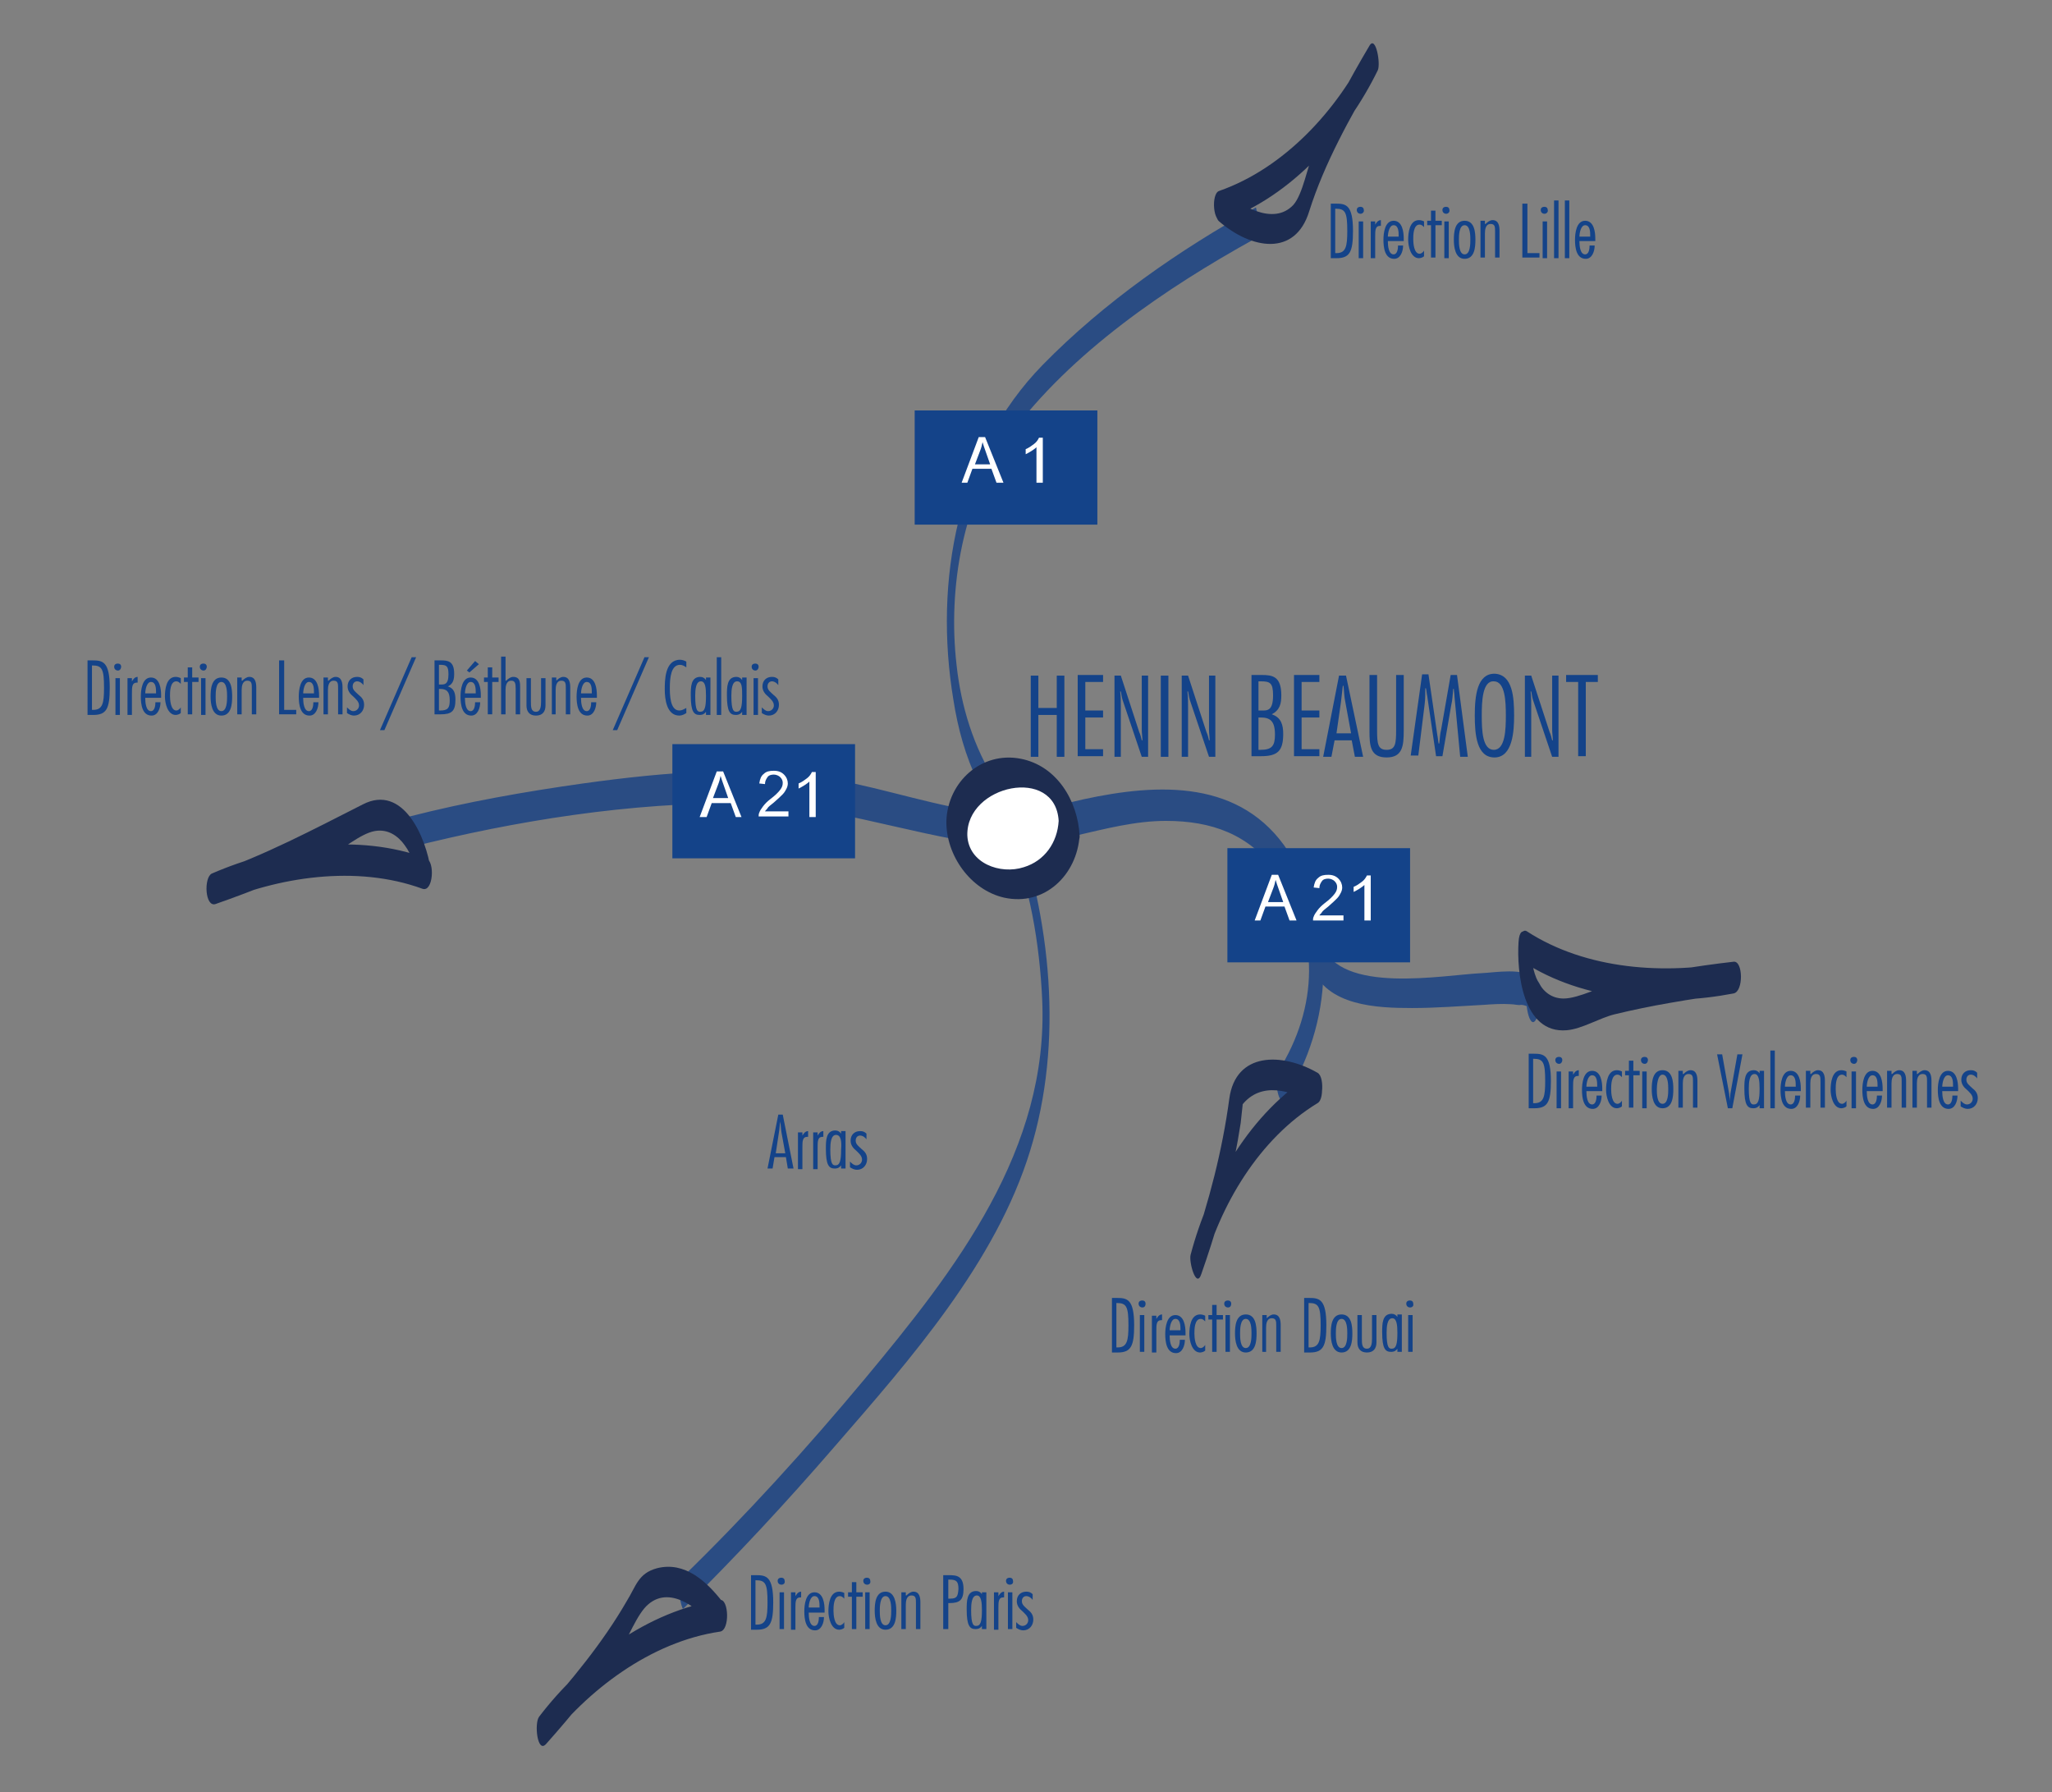 <?xml version="1.0" encoding="utf-8"?>
<!-- Generator: Adobe Illustrator 19.2.0, SVG Export Plug-In . SVG Version: 6.00 Build 0)  -->
<svg version="1.1" id="Calque_1" xmlns="http://www.w3.org/2000/svg" xmlns:xlink="http://www.w3.org/1999/xlink" x="0px" y="0px"
	 viewBox="0 0 323.5 282.5" style="enable-background:new 0 0 323.5 282.5;" xml:space="preserve">
<rect x="0" y="0" width="323.5" height="282.5" fill="#808080" stroke="none"/>
<style type="text/css">
	.st0{fill:#2A4C83;}
	.st1{fill:#1D2C50;}
	.st2{fill:#FFFFFF;}
	.st3{fill:#144389;}
	.st4{enable-background:new    ;}
</style>
<g>
	<g>
		<path class="st0" d="M198,32.7c-12.1,6.7-23.9,14.9-33.6,24.8c-13.5,13.8-17.2,34.1-14.1,52.8c0.7,4.5,1.9,8.9,3.9,13
			c1.3,2.9,3.3,5.3,4.6,8.1c3.6,7.9,5.1,17.6,5.5,26.1c1.1,23.7-13.6,42.6-28,59.9c-9.1,10.9-18.7,21.5-28.9,31.4
			c-0.9,0.9,0.1,5,0.3,4.8c8.3-8.2,16.3-16.8,23.9-25.6c11.9-13.7,25.4-29,30.8-46.6c5.3-17.1,3.3-36.7-2.8-53.4
			c-0.7-1.9-1.4-2.9-2.5-4.6c-3.6-5.5-5.6-12.1-6.3-18.6c-1.4-12.2,1-26.2,8.4-36.2c9.7-13.1,24.6-23.2,38.7-31
			C199.2,37,198,32.7,198,32.7L198,32.7z"/>
	</g>
</g>
<g>
	<g>
		<path class="st0" d="M64.5,133.6c17-4.3,34.9-7.1,52.5-7c13.3,0.1,25.4,4.7,38.4,6.5c9.4,1.3,18.8-3.7,28.4-3.7
			c7.2,0,13.1,2.1,17.4,8c7.1,9.8,6.6,21.5,0.3,31.5c-0.7,1.2,0.1,5.9,1.1,4.3c7.5-12,8.4-26.9,0.5-39c-7.4-11.3-20.3-10.8-32.3-8.2
			c-5,1.1-9.5,2.8-14.7,2.2c-8.3-1-16.3-3.8-24.5-5.3c-13-2.4-26.7-1.2-39.7,0.6c-9.2,1.3-18.3,2.9-27.3,5.2
			C62.8,129,63.2,133.9,64.5,133.6L64.5,133.6z"/>
	</g>
</g>
<g>
	<g>
		<path class="st0" d="M242.1,160.8c1.1-1.9,1.8-5-0.1-6.6c-1.9-1.7-6.2-0.9-8.4-0.8c-6.2,0.3-22.3,3.4-25.2-4.5
			c-0.9-2.5-2,2.2-1.6,3.5c2.3,6.2,10.3,6.5,15.8,6.5c3.8,0,7.5-0.3,11.3-0.5c1.4-0.1,2.9-0.2,4.3-0.1c0.5,0,1.2,0.2,1.6,0.1
			c0.3,0,0.6,0.1,0.9,0.2c0.9,0.6,1-0.2,0.2-2.2C240.2,157.6,241.1,162.4,242.1,160.8L242.1,160.8z"/>
	</g>
</g>
<g>
	<g>
		<path class="st1" d="M67.2,135.3c-10.8-4-23.4-2.1-33.8,2.4c-1.3,0.6-1.1,5.4,0.6,4.8c6-2.1,12-4.5,17.7-7.4
			c2.2-1.1,5.1-3.7,7.4-4.1c4.1-0.7,6.3,4.3,6.7,7.4c0.5,3.3,2.5,0.9,2.1-1.3c-0.7-5-4.3-13.6-10.7-10.3c-7.9,4-15.4,8-23.8,10.9
			c0.2,1.6,0.4,3.2,0.6,4.8c9.8-4.3,22.2-6.2,32.6-2.4C68.3,140.7,68.6,135.8,67.2,135.3z"/>
	</g>
</g>
<g>
	<g>
		<path class="st1" d="M113.5,252.2c-11.4,1.7-21.7,9.5-28.5,18.4c-0.8,1-0.3,5.9,1.1,4.3c4.1-4.6,8-9.4,11.5-14.5
			c1.4-2,2.8-6,4.6-7.5c3.7-3.2,8.6,1.2,10.6,3.9c1.2,1.6,2-3.2,1.1-4.3c-2.5-3.2-5.9-6.4-10.3-5.3c-3,0.8-3.3,2.8-4.8,5.2
			C95,259,90,265,85,270.6c0.4,1.4,0.7,2.9,1.1,4.3c6.5-8.5,16.5-16.1,27.4-17.7C115.1,257,114.9,252,113.5,252.2z"/>
	</g>
</g>
<g>
	<g>
		<path class="st1" d="M207.1,169.2c-10,6.1-16.5,17.6-19.4,28.6c-0.3,1.1,0.9,5.5,1.7,3c2.1-6,3.9-12.1,5.2-18.3
			c0.4-1.8,0.7-3.6,1-5.5c0.1-0.9,0.2-1.8,0.3-2.8c0.2-1.8-0.7,0.7-0.1,0c3-3.8,7.7-2.3,11.3-0.3c1.4,0.8,1.9-4.1,0.6-4.8
			c-5.6-3.2-12.9-3.3-13.9,4.1c-1.1,8.2-3.2,16.2-5.9,24c0.6,1,1.2,2,1.7,3c2.7-10.2,8.9-20.7,18.1-26.3
			C209,173.2,208.4,168.4,207.1,169.2z"/>
	</g>
</g>
<g>
	<g>
		<path class="st1" d="M240.1,151.6c9.5,6.2,22.3,7.1,33.2,5c1.6-0.3,1.5-5.2,0-5c-6.1,0.7-12.2,1.7-18.2,3.2
			c-2.5,0.6-6.2,2.6-8.6,2.6c-3.9,0-5.2-4.6-5-7.6c0.2-2.2-1.9-4.7-2.1-1.3c-0.3,4.6,0.6,14.5,7.6,13.9c2.4-0.2,5.1-1.9,7.5-2.5
			c2.9-0.7,5.8-1.3,8.7-1.8c3.4-0.6,6.7-1.1,10.1-1.5c0-1.7,0-3.3,0-5c-10.7,2.1-23.2,1.3-32.6-4.8
			C239.4,146,238.8,150.8,240.1,151.6z"/>
	</g>
</g>
<g>
	<g>
		<path class="st1" d="M192.8,34.8c10.9-3.9,19.5-13.7,24.4-23.7c0.5-1-0.3-5.6-1.3-3.9c-3.2,5.4-6.2,11-8.8,16.8
			c-1,2.3-1.7,6.6-3.2,8.3c-3.2,3.4-8.5,0-11.1-2.2c-1-0.9-1.8,3.8-0.6,4.8c5.1,4.4,12,5.6,14.2-1.6c2.4-7.6,6.5-14.9,10.5-21.7
			c-0.4-1.3-0.9-2.6-1.3-3.9c-4.7,9.6-13.1,18.8-23.4,22.4C190.9,30.5,191.2,35.4,192.8,34.8z"/>
	</g>
</g>
<g>
	<circle class="st2" cx="159.7" cy="130.6" r="8.8"/>
	<g>
		<path class="st1" d="M166.9,129.4c-0.2,3.4-2.2,6.3-5.5,7.3c-3.7,1.2-8.7-0.6-8.9-5C152.3,123.7,166.4,120.7,166.9,129.4
			c0.1,1.1,0.5,2.7,1.6,3.2c0.8,0.4,1.8,0.3,1.7-0.9c-0.3-5.5-3.6-11-9.3-12.1c-6.2-1.2-11.5,3.7-11.7,9.8
			c-0.1,5.4,3.8,10.9,9.1,12.1c6.4,1.4,11.5-3.6,11.9-9.8C170.3,130,167,126.6,166.9,129.4z"/>
	</g>
</g>
<g>
	<path class="st3" d="M13.7,104.1h0.9c1.6,0,2.7,0.2,2.7,4.3c0,3.3-0.5,4.3-2.6,4.3h-0.9V104.1z M14.5,111.9h0.2
		c1.5,0,1.7-1.1,1.7-3.5c0-2.9-0.3-3.5-1.8-3.5h-0.1V111.9z"/>
	<path class="st3" d="M18.6,105.7c-0.3,0-0.6-0.2-0.6-0.6c0-0.3,0.2-0.5,0.6-0.5c0.3,0,0.5,0.2,0.5,0.5
		C19.1,105.4,18.9,105.7,18.6,105.7z M18.9,112.7h-0.7v-5.8h0.7V112.7z"/>
	<path class="st3" d="M20.7,107.6L20.7,107.6c0.2-0.4,0.5-0.9,1-0.9v0.9l-0.1,0c-0.8,0-0.8,0.7-0.8,1.7v3.4h-0.7v-5.8h0.7V107.6z"/>
	<path class="st3" d="M22.9,109.9v0.2c0,0.6,0.1,2,0.9,2c0.6,0,0.7-0.9,0.7-1.4h0.8c0,0.9-0.4,2.1-1.4,2.1c-1.5,0-1.7-1.8-1.7-3
		c0-1,0.2-3,1.6-3c1.4,0,1.6,1.8,1.6,2.8v0.4H22.9z M24.6,109.3l0-0.1c0-0.6,0-1.7-0.8-1.7c-0.7,0-0.9,1.3-0.9,1.8H24.6z"/>
	<path class="st3" d="M28.5,107.8c-0.2-0.2-0.4-0.4-0.7-0.4c-1,0-1,1.7-1,2.3c0,0.6,0.1,2.3,1,2.3c0.3,0,0.6-0.3,0.7-0.5h0v0.9
		c-0.2,0.2-0.6,0.3-0.8,0.3c-1.3,0-1.7-1.9-1.7-2.9c0-1.1,0.2-3.1,1.7-3.1c0.3,0,0.6,0.1,0.8,0.2V107.8z"/>
	<path class="st3" d="M31.3,107.5h-1v5.1h-0.7v-5.1H29v-0.7h0.6v-1.6h0.7v1.6h1V107.5z"/>
	<path class="st3" d="M32.1,105.7c-0.3,0-0.6-0.2-0.6-0.6c0-0.3,0.2-0.5,0.6-0.5c0.3,0,0.5,0.2,0.5,0.5
		C32.6,105.4,32.4,105.7,32.1,105.7z M32.4,112.7h-0.7v-5.8h0.7V112.7z"/>
	<path class="st3" d="M36.6,109.8c0,1.1-0.1,3-1.7,3c-1.5,0-1.7-1.9-1.7-3c0-1.1,0.1-3,1.7-3C36.5,106.8,36.6,108.7,36.6,109.8z
		 M34,109.8c0,0.6,0,2.3,0.9,2.3s0.9-1.7,0.9-2.3c0-0.6,0-2.3-0.9-2.3S34,109.2,34,109.8z"/>
	<path class="st3" d="M38.2,107.3c0.3-0.3,0.7-0.6,1.1-0.6c1,0,1.1,1,1.1,1.7v4.2h-0.7v-4.1c0-0.7,0-1.2-0.7-1.2
		c-0.8,0-0.9,0.9-0.9,1.5v3.8h-0.7v-5.8h0.7V107.3z"/>
	<path class="st3" d="M44.8,111.9h1.9v0.7H44v-8.5h0.8V111.9z"/>
	<path class="st3" d="M47.8,109.9v0.2c0,0.6,0.1,2,0.9,2c0.6,0,0.7-0.9,0.7-1.4h0.8c0,0.9-0.4,2.1-1.4,2.1c-1.5,0-1.7-1.8-1.7-3
		c0-1,0.2-3,1.6-3c1.4,0,1.6,1.8,1.6,2.8v0.4H47.8z M49.5,109.3l0-0.1c0-0.6,0-1.7-0.8-1.7c-0.7,0-0.9,1.3-0.9,1.8H49.5z"/>
	<path class="st3" d="M51.8,107.3c0.3-0.3,0.7-0.6,1.1-0.6c1,0,1.1,1,1.1,1.7v4.2h-0.7v-4.1c0-0.7,0-1.2-0.7-1.2
		c-0.8,0-0.9,0.9-0.9,1.5v3.8h-0.7v-5.8h0.7V107.3z"/>
	<path class="st3" d="M57.3,108L57.3,108c-0.2-0.3-0.6-0.6-1-0.6c-0.4,0-0.7,0.3-0.7,0.8c0,0.6,0.5,0.9,0.9,1.3
		c0.5,0.4,0.9,0.8,0.9,1.6c0,0.9-0.6,1.7-1.6,1.7c-0.4,0-0.8-0.2-1.1-0.4v-0.9c0.3,0.3,0.6,0.6,1,0.6c0.5,0,0.9-0.4,0.9-0.9
		c0-0.6-0.5-1-0.9-1.4c-0.5-0.4-0.9-0.9-0.9-1.6c0-0.9,0.6-1.5,1.5-1.5c0.4,0,0.7,0.1,1,0.4V108z"/>
	<path class="st3" d="M60.6,115.1h-0.7l5-11.5h0.7L60.6,115.1z"/>
	<path class="st3" d="M69.5,104.1c1.1,0,2.1,0.1,2.1,2.1c0,0.8-0.1,1.6-1,2c1,0.3,1.2,1.1,1.2,2.1c0,1.8-0.6,2.3-2.3,2.3h-1v-8.5
		H69.5z M69.2,104.8v3.1h0.2c0.6,0,1.3,0.1,1.3-1.6c0-1.3-0.3-1.5-1.3-1.5H69.2z M69.2,108.6v3.4h0.2c1.2,0,1.5-0.4,1.5-1.6
		c0-1.4-0.5-1.8-1.5-1.8H69.2z"/>
	<path class="st3" d="M73.3,109.9v0.2c0,0.6,0.1,2,0.9,2c0.6,0,0.7-0.9,0.7-1.4h0.8c0,0.9-0.4,2.1-1.4,2.1c-1.5,0-1.7-1.8-1.7-3
		c0-1,0.2-3,1.6-3c1.4,0,1.6,1.8,1.6,2.8v0.4H73.3z M75,109.3l0-0.1c0-0.6,0-1.7-0.8-1.7c-0.7,0-0.9,1.3-0.9,1.8H75z M74.9,104.2
		l0.6,0.5L74,106l-0.4-0.3L74.9,104.2z"/>
	<path class="st3" d="M78.6,107.5h-1v5.1h-0.7v-5.1h-0.6v-0.7h0.6v-1.6h0.7v1.6h1V107.5z"/>
	<path class="st3" d="M79.8,107.3c0.3-0.3,0.7-0.6,1.1-0.6c1.1,0,1.1,0.9,1.1,1.7v4.2h-0.7v-4c0-0.9-0.1-1.3-0.7-1.3
		c-0.8,0-0.9,0.9-0.9,1.5v3.8H79v-9.1h0.7V107.3z"/>
	<path class="st3" d="M83.7,106.9v3.7c0,0.8,0,1.6,0.8,1.6c0.7,0,0.8-0.8,0.8-1.6v-3.7H86v4.3c0,1-0.5,1.6-1.5,1.6
		c-1,0-1.5-0.6-1.5-1.6v-4.3H83.7z"/>
	<path class="st3" d="M87.7,107.3c0.3-0.3,0.7-0.6,1.1-0.6c1,0,1.1,1,1.1,1.7v4.2h-0.7v-4.1c0-0.7,0-1.2-0.7-1.2
		c-0.8,0-0.9,0.9-0.9,1.5v3.8H87v-5.8h0.7V107.3z"/>
	<path class="st3" d="M91.6,109.9v0.2c0,0.6,0.1,2,0.9,2c0.6,0,0.7-0.9,0.7-1.4H94c0,0.9-0.4,2.1-1.4,2.1c-1.5,0-1.7-1.8-1.7-3
		c0-1,0.2-3,1.6-3c1.4,0,1.6,1.8,1.6,2.8v0.4H91.6z M93.3,109.3l0-0.1c0-0.6,0-1.7-0.8-1.7c-0.7,0-0.9,1.3-0.9,1.8H93.3z"/>
	<path class="st3" d="M97.3,115.1h-0.7l5-11.5h0.7L97.3,115.1z"/>
	<path class="st3" d="M108.2,112.4c-0.3,0.2-0.7,0.4-1.1,0.4c-2,0-2.3-2.6-2.3-4.1c0-1.4,0-4.7,2.4-4.7c0.3,0,0.7,0.1,1,0.3v0.9
		c-0.3-0.2-0.6-0.4-1-0.4c-1.4,0-1.6,2-1.6,3.6c0,1,0,3.6,1.5,3.6c0.4,0,0.7-0.2,1.1-0.4V112.4z"/>
	<path class="st3" d="M112,112.7h-0.7v-0.5h0c-0.2,0.3-0.5,0.5-1,0.5c-0.9,0-1.4-0.5-1.4-3.1c0-1.3,0-2.9,1.5-2.9
		c0.4,0,0.7,0.2,0.9,0.5h0v-0.4h0.7V112.7z M110.5,107.4c-0.8,0-0.9,1.3-0.9,2.3c0,2.4,0.4,2.5,0.8,2.5c0.7,0,0.9-0.7,0.9-2.5
		C111.3,108.4,111.2,107.4,110.5,107.4z"/>
	<path class="st3" d="M113.8,112.7H113v-9.1h0.7V112.7z"/>
	<path class="st3" d="M117.7,112.7H117v-0.5h0c-0.2,0.3-0.5,0.5-1,0.5c-0.9,0-1.4-0.5-1.4-3.1c0-1.3,0-2.9,1.5-2.9
		c0.4,0,0.7,0.2,0.9,0.5h0v-0.4h0.7V112.7z M116.2,107.4c-0.8,0-0.9,1.3-0.9,2.3c0,2.4,0.4,2.5,0.8,2.5c0.7,0,0.9-0.7,0.9-2.5
		C117,108.4,117,107.4,116.2,107.4z"/>
	<path class="st3" d="M119.1,105.7c-0.3,0-0.6-0.2-0.6-0.6c0-0.3,0.2-0.5,0.6-0.5c0.3,0,0.5,0.2,0.5,0.5
		C119.6,105.4,119.4,105.7,119.1,105.7z M119.5,112.7h-0.7v-5.8h0.7V112.7z"/>
	<path class="st3" d="M122.7,108L122.7,108c-0.2-0.3-0.6-0.6-1-0.6c-0.4,0-0.7,0.3-0.7,0.8c0,0.6,0.5,0.9,0.9,1.3
		c0.5,0.4,0.9,0.8,0.9,1.6c0,0.9-0.6,1.7-1.6,1.7c-0.4,0-0.8-0.2-1.1-0.4v-0.9c0.3,0.3,0.6,0.6,1,0.6c0.5,0,0.9-0.4,0.9-0.9
		c0-0.6-0.5-1-0.9-1.4c-0.5-0.4-0.9-0.9-0.9-1.6c0-0.9,0.6-1.5,1.5-1.5c0.4,0,0.7,0.1,1,0.4V108z"/>
</g>
<g>
	<path class="st3" d="M209.7,32.1h0.9c1.6,0,2.7,0.2,2.7,4.3c0,3.3-0.5,4.3-2.6,4.3h-0.9V32.1z M210.5,39.9h0.2
		c1.5,0,1.7-1.1,1.7-3.5c0-2.9-0.3-3.5-1.8-3.5h-0.1V39.9z"/>
	<path class="st3" d="M214.5,33.7c-0.3,0-0.6-0.2-0.6-0.6c0-0.3,0.2-0.5,0.6-0.5c0.3,0,0.5,0.2,0.5,0.5
		C215.1,33.4,214.8,33.7,214.5,33.7z M214.9,40.7h-0.7v-5.8h0.7V40.7z"/>
	<path class="st3" d="M216.7,35.6L216.7,35.6c0.2-0.4,0.5-0.9,1-0.9v0.9l-0.1,0c-0.8,0-0.8,0.7-0.8,1.7v3.4h-0.7v-5.8h0.7V35.6z"/>
	<path class="st3" d="M218.8,37.9v0.2c0,0.6,0.1,2,0.9,2c0.6,0,0.7-0.9,0.7-1.4h0.8c0,0.9-0.4,2.1-1.4,2.1c-1.5,0-1.7-1.8-1.7-3
		c0-1,0.2-3,1.6-3c1.4,0,1.6,1.8,1.6,2.8v0.4H218.8z M220.5,37.3l0-0.1c0-0.6,0-1.7-0.8-1.7c-0.7,0-0.9,1.3-0.9,1.8H220.5z"/>
	<path class="st3" d="M224.5,35.8c-0.2-0.2-0.4-0.4-0.7-0.4c-1,0-1,1.7-1,2.3c0,0.6,0.1,2.3,1,2.3c0.3,0,0.6-0.3,0.7-0.5h0v0.9
		c-0.2,0.2-0.6,0.3-0.8,0.3c-1.3,0-1.7-1.9-1.7-2.9c0-1.1,0.2-3.1,1.7-3.1c0.3,0,0.6,0.1,0.8,0.2V35.8z"/>
	<path class="st3" d="M227.3,35.5h-1v5.1h-0.7v-5.1H225v-0.7h0.6v-1.6h0.7v1.6h1V35.5z"/>
	<path class="st3" d="M228,33.7c-0.3,0-0.6-0.2-0.6-0.6c0-0.3,0.2-0.5,0.6-0.5c0.3,0,0.5,0.2,0.5,0.5
		C228.6,33.4,228.3,33.7,228,33.7z M228.4,40.7h-0.7v-5.8h0.7V40.7z"/>
	<path class="st3" d="M232.6,37.8c0,1.1-0.1,3-1.7,3c-1.5,0-1.7-1.9-1.7-3c0-1.1,0.1-3,1.7-3C232.5,34.8,232.6,36.7,232.6,37.8z
		 M230,37.8c0,0.6,0,2.3,0.9,2.3c0.9,0,0.9-1.7,0.9-2.3c0-0.6,0-2.3-0.9-2.3C230,35.5,230,37.2,230,37.8z"/>
	<path class="st3" d="M234.2,35.3c0.3-0.3,0.7-0.6,1.1-0.6c1,0,1.1,1,1.1,1.7v4.2h-0.7v-4.1c0-0.7,0-1.2-0.7-1.2
		c-0.8,0-0.9,0.9-0.9,1.5v3.8h-0.7v-5.8h0.7V35.3z"/>
	<path class="st3" d="M240.8,39.9h1.9v0.7H240v-8.5h0.8V39.9z"/>
	<path class="st3" d="M243.5,33.7c-0.3,0-0.6-0.2-0.6-0.6c0-0.3,0.2-0.5,0.6-0.5c0.3,0,0.5,0.2,0.5,0.5
		C244.1,33.4,243.8,33.7,243.5,33.7z M243.9,40.7h-0.7v-5.8h0.7V40.7z"/>
	<path class="st3" d="M245.7,40.7h-0.7v-9.1h0.7V40.7z"/>
	<path class="st3" d="M247.4,40.7h-0.7v-9.1h0.7V40.7z"/>
	<path class="st3" d="M249,37.9v0.2c0,0.6,0.1,2,0.9,2c0.6,0,0.7-0.9,0.7-1.4h0.8c0,0.9-0.4,2.1-1.4,2.1c-1.5,0-1.7-1.8-1.7-3
		c0-1,0.2-3,1.6-3c1.4,0,1.6,1.8,1.6,2.8v0.4H249z M250.7,37.3l0-0.1c0-0.6,0-1.7-0.8-1.7c-0.7,0-0.9,1.3-0.9,1.8H250.7z"/>
</g>
<g>
	<path class="st3" d="M240.9,166.1h0.9c1.6,0,2.7,0.2,2.7,4.3c0,3.3-0.5,4.3-2.6,4.3h-0.9V166.1z M241.7,173.9h0.2
		c1.5,0,1.7-1.1,1.7-3.5c0-2.9-0.3-3.5-1.8-3.5h-0.1V173.9z"/>
	<path class="st3" d="M245.8,167.7c-0.3,0-0.6-0.2-0.6-0.6c0-0.3,0.2-0.5,0.6-0.5c0.3,0,0.5,0.2,0.5,0.5
		C246.3,167.4,246.1,167.7,245.8,167.7z M246.1,174.7h-0.7v-5.8h0.7V174.7z"/>
	<path class="st3" d="M247.9,169.6L247.9,169.6c0.2-0.4,0.5-0.9,1-0.9v0.9l-0.1,0c-0.8,0-0.8,0.7-0.8,1.7v3.4h-0.7v-5.8h0.7V169.6z"
		/>
	<path class="st3" d="M250.1,171.9v0.2c0,0.6,0.1,2,0.9,2c0.6,0,0.7-0.9,0.7-1.4h0.8c0,0.9-0.4,2.1-1.4,2.1c-1.5,0-1.7-1.8-1.7-3
		c0-1,0.2-3,1.6-3c1.4,0,1.6,1.8,1.6,2.8v0.4H250.1z M251.8,171.3l0-0.1c0-0.6,0-1.7-0.8-1.7c-0.7,0-0.9,1.3-0.9,1.8H251.8z"/>
	<path class="st3" d="M255.7,169.8c-0.2-0.2-0.4-0.4-0.7-0.4c-1,0-1,1.7-1,2.3c0,0.6,0.1,2.3,1,2.3c0.3,0,0.6-0.3,0.7-0.5h0v0.9
		c-0.2,0.2-0.6,0.3-0.8,0.3c-1.3,0-1.7-1.9-1.7-2.9c0-1.1,0.2-3.1,1.7-3.1c0.3,0,0.6,0.1,0.8,0.2V169.8z"/>
	<path class="st3" d="M258.5,169.5h-1v5.1h-0.7v-5.1h-0.6v-0.7h0.6v-1.6h0.7v1.6h1V169.5z"/>
	<path class="st3" d="M259.3,167.7c-0.3,0-0.6-0.2-0.6-0.6c0-0.3,0.2-0.5,0.6-0.5c0.3,0,0.5,0.2,0.5,0.5
		C259.8,167.4,259.6,167.7,259.3,167.7z M259.6,174.7h-0.7v-5.8h0.7V174.7z"/>
	<path class="st3" d="M263.8,171.7c0,1.1-0.1,3-1.7,3c-1.5,0-1.7-1.9-1.7-3c0-1.1,0.1-3,1.7-3C263.7,168.7,263.8,170.6,263.8,171.7z
		 M261.2,171.7c0,0.6,0,2.3,0.9,2.3c0.9,0,0.9-1.7,0.9-2.3c0-0.6,0-2.3-0.9-2.3C261.3,169.4,261.2,171.2,261.2,171.7z"/>
	<path class="st3" d="M265.4,169.3c0.3-0.3,0.7-0.6,1.1-0.6c1,0,1.1,1,1.1,1.7v4.2h-0.7v-4.1c0-0.7,0-1.2-0.7-1.2
		c-0.8,0-0.9,0.9-0.9,1.5v3.8h-0.7v-5.8h0.7V169.3z"/>
	<path class="st3" d="M273.1,174.7h-0.7l-1.7-8.5h0.8l1.1,6.2c0,0.2,0.1,0.8,0.1,1.2h0c0-0.4,0.1-1,0.1-1.2l1.1-6.2h0.8L273.1,174.7
		z"/>
	<path class="st3" d="M278.1,174.7h-0.7v-0.5h0c-0.2,0.3-0.5,0.5-1,0.5c-0.9,0-1.4-0.5-1.4-3.1c0-1.3,0-2.9,1.5-2.9
		c0.4,0,0.7,0.2,0.9,0.5h0v-0.4h0.7V174.7z M276.6,169.3c-0.8,0-0.9,1.3-0.9,2.3c0,2.4,0.4,2.5,0.8,2.5c0.7,0,0.9-0.7,0.9-2.5
		C277.4,170.4,277.3,169.3,276.6,169.3z"/>
	<path class="st3" d="M279.8,174.7h-0.7v-9.1h0.7V174.7z"/>
	<path class="st3" d="M281.4,171.9v0.2c0,0.6,0.1,2,0.9,2c0.6,0,0.7-0.9,0.7-1.4h0.8c0,0.9-0.4,2.1-1.4,2.1c-1.5,0-1.7-1.8-1.7-3
		c0-1,0.2-3,1.6-3c1.4,0,1.6,1.8,1.6,2.8v0.4H281.4z M283.1,171.3l0-0.1c0-0.6,0-1.7-0.8-1.7c-0.7,0-0.9,1.3-0.9,1.8H283.1z"/>
	<path class="st3" d="M285.5,169.3c0.3-0.3,0.7-0.6,1.1-0.6c1,0,1.1,1,1.1,1.7v4.2H287v-4.1c0-0.7,0-1.2-0.7-1.2
		c-0.8,0-0.9,0.9-0.9,1.5v3.8h-0.7v-5.8h0.7V169.3z"/>
	<path class="st3" d="M291.1,169.8c-0.2-0.2-0.4-0.4-0.7-0.4c-1,0-1,1.7-1,2.3c0,0.6,0.1,2.3,1,2.3c0.3,0,0.6-0.3,0.7-0.5h0v0.9
		c-0.2,0.2-0.6,0.3-0.8,0.3c-1.3,0-1.7-1.9-1.7-2.9c0-1.1,0.2-3.1,1.7-3.1c0.3,0,0.6,0.1,0.8,0.2V169.8z"/>
	<path class="st3" d="M292.3,167.7c-0.3,0-0.6-0.2-0.6-0.6c0-0.3,0.2-0.5,0.6-0.5c0.3,0,0.5,0.2,0.5,0.5
		C292.8,167.4,292.6,167.7,292.3,167.7z M292.6,174.7h-0.7v-5.8h0.7V174.7z"/>
	<path class="st3" d="M294.3,171.9v0.2c0,0.6,0.1,2,0.9,2c0.6,0,0.7-0.9,0.7-1.4h0.8c0,0.9-0.4,2.1-1.4,2.1c-1.5,0-1.7-1.8-1.7-3
		c0-1,0.2-3,1.6-3c1.4,0,1.6,1.8,1.6,2.8v0.4H294.3z M296,171.3l0-0.1c0-0.6,0-1.7-0.8-1.7c-0.7,0-0.9,1.3-0.9,1.8H296z"/>
	<path class="st3" d="M298.3,169.3c0.3-0.3,0.7-0.6,1.1-0.6c1,0,1.1,1,1.1,1.7v4.2h-0.7v-4.1c0-0.7,0-1.2-0.7-1.2
		c-0.8,0-0.9,0.9-0.9,1.5v3.8h-0.7v-5.8h0.7V169.3z"/>
	<path class="st3" d="M302.3,169.3c0.3-0.3,0.7-0.6,1.1-0.6c1,0,1.1,1,1.1,1.7v4.2h-0.7v-4.1c0-0.7,0-1.2-0.7-1.2
		c-0.8,0-0.9,0.9-0.9,1.5v3.8h-0.7v-5.8h0.7V169.3z"/>
	<path class="st3" d="M306.2,171.9v0.2c0,0.6,0.1,2,0.9,2c0.6,0,0.7-0.9,0.7-1.4h0.8c0,0.9-0.4,2.1-1.4,2.1c-1.5,0-1.7-1.8-1.7-3
		c0-1,0.2-3,1.6-3c1.4,0,1.6,1.8,1.6,2.8v0.4H306.2z M307.9,171.3l0-0.1c0-0.6,0-1.7-0.8-1.7c-0.7,0-0.9,1.3-0.9,1.8H307.9z"/>
	<path class="st3" d="M311.7,170L311.7,170c-0.2-0.3-0.6-0.6-1-0.6c-0.4,0-0.7,0.3-0.7,0.8c0,0.6,0.5,0.9,0.9,1.3
		c0.5,0.4,0.9,0.8,0.9,1.6c0,0.9-0.6,1.7-1.6,1.7c-0.4,0-0.8-0.2-1.1-0.4v-0.9c0.3,0.3,0.6,0.6,1,0.6c0.5,0,0.9-0.4,0.9-0.9
		c0-0.6-0.5-1-0.9-1.4c-0.5-0.4-0.9-0.9-0.9-1.6c0-0.9,0.6-1.5,1.5-1.5c0.4,0,0.7,0.1,1,0.4V170z"/>
</g>
<g>
	<path class="st3" d="M125.1,184.2h-0.9l-0.3-1.8h-1.8l-0.3,1.8H121l1.7-8.5h0.7L125.1,184.2z M123.8,181.8l-0.6-3.3
		c-0.1-0.6-0.1-1.2-0.2-1.7h0c-0.1,0.6-0.1,1.2-0.2,1.7l-0.5,3.3H123.8z"/>
	<path class="st3" d="M126.4,179.2L126.4,179.2c0.2-0.4,0.5-0.9,1-0.9v0.9l-0.1,0c-0.8,0-0.8,0.7-0.8,1.7v3.4h-0.7v-5.8h0.7V179.2z"
		/>
	<path class="st3" d="M128.8,179.2L128.8,179.2c0.2-0.4,0.5-0.9,1-0.9v0.9l-0.1,0c-0.8,0-0.8,0.7-0.8,1.7v3.4h-0.7v-5.8h0.7V179.2z"
		/>
	<path class="st3" d="M133.3,184.2h-0.7v-0.5h0c-0.2,0.3-0.5,0.5-1,0.5c-0.9,0-1.4-0.5-1.4-3.1c0-1.3,0-2.9,1.5-2.9
		c0.4,0,0.7,0.2,0.9,0.5h0v-0.4h0.7V184.2z M131.8,178.9c-0.8,0-0.9,1.3-0.9,2.3c0,2.4,0.4,2.5,0.8,2.5c0.7,0,0.9-0.7,0.9-2.5
		C132.7,180,132.6,178.9,131.8,178.9z"/>
	<path class="st3" d="M136.6,179.6L136.6,179.6c-0.2-0.3-0.6-0.6-1-0.6c-0.4,0-0.7,0.3-0.7,0.8c0,0.6,0.5,0.9,0.9,1.3
		c0.5,0.4,0.9,0.8,0.9,1.6c0,0.9-0.6,1.7-1.6,1.7c-0.4,0-0.8-0.2-1.1-0.4v-0.9c0.3,0.3,0.6,0.6,1,0.6c0.5,0,0.9-0.4,0.9-0.9
		c0-0.6-0.5-1-0.9-1.4c-0.5-0.4-0.9-0.9-0.9-1.6c0-0.9,0.6-1.5,1.5-1.5c0.4,0,0.7,0.1,1,0.4V179.6z"/>
</g>
<g>
	<path class="st3" d="M167.8,119.3h-1.2v-6.6h-2.9v6.6h-1.2v-12.8h1.2v5.1h2.9v-5.1h1.2V119.3z"/>
	<path class="st3" d="M173.9,107.5h-2.8v4.5h2.8v1.1h-2.8v5h2.8v1.1h-4v-12.8h4V107.5z"/>
	<path class="st3" d="M181,119.3h-1l-2.9-8.6c-0.2-0.5-0.3-1.1-0.4-1.7h-0.1c0.1,0.8,0.1,1.7,0.1,2.5v7.8h-1v-12.8h1l2.9,8.9
		c0.2,0.4,0.3,0.9,0.4,1.3h0.1c0-0.6-0.1-1.1-0.1-1.7v-8.5h1V119.3z"/>
	<path class="st3" d="M184.2,119.3H183v-12.8h1.2V119.3z"/>
	<path class="st3" d="M191.6,119.3h-1l-2.9-8.6c-0.2-0.5-0.3-1.1-0.4-1.7h-0.1c0.1,0.8,0.1,1.7,0.1,2.5v7.8h-1v-12.8h1l2.9,8.9
		c0.2,0.4,0.3,0.9,0.4,1.3h0.1c0-0.6-0.1-1.1-0.1-1.7v-8.5h1V119.3z"/>
	<path class="st3" d="M198.9,106.4c1.7,0,3.1,0.2,3.1,3.2c0,1.3-0.2,2.3-1.5,3c1.5,0.5,1.8,1.7,1.8,3.1c0,2.7-0.9,3.5-3.5,3.5h-1.5
		v-12.8H198.9z M198.4,107.4v4.6h0.3c1,0,2,0.2,2-2.4c0-2-0.5-2.2-2-2.2H198.4z M198.4,113.1v5.1h0.3c1.8,0,2.3-0.6,2.3-2.4
		c0-2.2-0.8-2.7-2.3-2.7H198.4z"/>
	<path class="st3" d="M208,107.5h-2.8v4.5h2.8v1.1h-2.8v5h2.8v1.1h-4v-12.8h4V107.5z"/>
	<path class="st3" d="M214.9,119.3h-1.3l-0.5-2.6h-2.7l-0.5,2.6h-1.3l2.5-12.8h1.1L214.9,119.3z M213,115.6l-0.9-4.9
		c-0.2-0.9-0.2-1.8-0.3-2.6h-0.1c-0.1,0.9-0.2,1.8-0.3,2.6l-0.7,4.9H213z"/>
	<path class="st3" d="M221.3,115.2c0,2.4-0.2,4.2-2.7,4.2c-2.6,0-2.7-1.9-2.7-4.2v-8.8h1.2v8.7c0,2.1,0.1,3.1,1.5,3.1
		c1.4,0,1.5-1,1.5-3.1v-8.7h1.2V115.2z"/>
	<path class="st3" d="M231.4,119.3h-1.2l-0.9-9.5c0-0.4-0.1-0.8-0.1-1.2h-0.1c-0.1,0.9-0.1,1.7-0.3,2.5l-1.4,8.1h-1l-1.4-9.5
		c-0.1-0.4-0.1-0.8-0.2-1.2h-0.1c0,0.8,0,1.7-0.1,2.5l-1,8.1h-1.2l1.8-12.8h1l1.4,9.6c0.1,0.4,0.1,0.9,0.2,1.3h0.1
		c0.1-0.7,0.1-1.5,0.3-2.2l1.5-8.6h1L231.4,119.3z"/>
	<path class="st3" d="M238.7,112.8c0,2.4-0.2,6.6-3.1,6.6c-2.8,0-3.1-3.6-3.1-6.6c0-3.2,0.4-6.6,3.1-6.6
		C238.5,106.3,238.7,110,238.7,112.8z M233.6,112.8c0,2.3,0.1,5.4,1.9,5.4c1.8,0,1.9-3.2,1.9-5.4s-0.1-5.4-1.9-5.4
		C233.7,107.3,233.6,110.6,233.6,112.8z"/>
	<path class="st3" d="M245.7,119.3h-1l-2.9-8.6c-0.2-0.5-0.3-1.1-0.4-1.7h-0.1c0.1,0.8,0.1,1.7,0.1,2.5v7.8h-1v-12.8h1l2.9,8.9
		c0.2,0.4,0.3,0.9,0.4,1.3h0.1c0-0.6-0.1-1.1-0.1-1.7v-8.5h1V119.3z"/>
	<path class="st3" d="M251.9,107.5H250v11.7h-1.2v-11.7h-1.9v-1.1h5V107.5z"/>
</g>
<g>
	<path class="st3" d="M118.3,248.3h0.9c1.6,0,2.7,0.2,2.7,4.3c0,3.3-0.5,4.3-2.6,4.3h-0.9V248.3z M119.1,256.1h0.2
		c1.5,0,1.7-1.1,1.7-3.5c0-2.9-0.3-3.5-1.8-3.5h-0.1V256.1z"/>
	<path class="st3" d="M123.2,249.8c-0.3,0-0.6-0.2-0.6-0.6c0-0.3,0.2-0.5,0.6-0.5c0.3,0,0.5,0.2,0.5,0.5
		C123.8,249.6,123.5,249.8,123.2,249.8z M123.6,256.8h-0.7V251h0.7V256.8z"/>
	<path class="st3" d="M125.3,251.8L125.3,251.8c0.2-0.4,0.5-0.9,1-0.9v0.9l-0.1,0c-0.8,0-0.8,0.7-0.8,1.7v3.4h-0.7V251h0.7V251.8z"
		/>
	<path class="st3" d="M127.5,254.1v0.2c0,0.6,0.1,2,0.9,2c0.6,0,0.7-0.9,0.7-1.4h0.8c0,0.9-0.4,2.1-1.4,2.1c-1.5,0-1.7-1.8-1.7-3
		c0-1,0.2-3,1.6-3c1.4,0,1.6,1.8,1.6,2.8v0.4H127.5z M129.2,253.4l0-0.1c0-0.6,0-1.7-0.8-1.7c-0.7,0-0.9,1.3-0.9,1.8H129.2z"/>
	<path class="st3" d="M133.1,252c-0.2-0.2-0.4-0.4-0.7-0.4c-1,0-1,1.7-1,2.3c0,0.6,0.1,2.3,1,2.3c0.3,0,0.6-0.3,0.7-0.5h0v0.9
		c-0.2,0.2-0.6,0.3-0.8,0.3c-1.3,0-1.7-1.9-1.7-2.9c0-1.1,0.2-3.1,1.7-3.1c0.3,0,0.6,0.1,0.8,0.2V252z"/>
	<path class="st3" d="M136,251.7h-1v5.1h-0.7v-5.1h-0.6V251h0.6v-1.6h0.7v1.6h1V251.7z"/>
	<path class="st3" d="M136.7,249.8c-0.3,0-0.6-0.2-0.6-0.6c0-0.3,0.2-0.5,0.6-0.5c0.3,0,0.5,0.2,0.5,0.5
		C137.3,249.6,137,249.8,136.7,249.8z M137.1,256.8h-0.7V251h0.7V256.8z"/>
	<path class="st3" d="M141.3,253.9c0,1.1-0.1,3-1.7,3c-1.5,0-1.7-1.9-1.7-3c0-1.1,0.1-3,1.7-3C141.1,250.9,141.3,252.8,141.3,253.9z
		 M138.7,253.9c0,0.6,0,2.3,0.9,2.3s0.9-1.7,0.9-2.3c0-0.6,0-2.3-0.9-2.3S138.7,253.4,138.7,253.9z"/>
	<path class="st3" d="M142.9,251.5c0.3-0.3,0.7-0.6,1.1-0.6c1,0,1.1,1,1.1,1.7v4.2h-0.7v-4.1c0-0.7,0-1.2-0.7-1.2
		c-0.8,0-0.9,0.9-0.9,1.5v3.8h-0.7V251h0.7V251.5z"/>
	<path class="st3" d="M148.7,256.8v-8.5h0.9c1.2,0,2.3,0.1,2.3,2.2c0,1.7-0.6,2.2-2.2,2.2h-0.2v4.1H148.7z M149.5,252h0.3
		c1.1,0,1.2-0.4,1.3-1.5c0-1.2-0.3-1.5-1.4-1.5h-0.2V252z"/>
	<path class="st3" d="M155.5,256.8h-0.7v-0.5h0c-0.2,0.3-0.5,0.5-1,0.5c-0.9,0-1.4-0.5-1.4-3.1c0-1.3,0-2.9,1.5-2.9
		c0.4,0,0.7,0.2,0.9,0.5h0V251h0.7V256.8z M154,251.5c-0.8,0-0.9,1.3-0.9,2.3c0,2.4,0.4,2.5,0.8,2.5c0.7,0,0.9-0.7,0.9-2.5
		C154.8,252.6,154.7,251.5,154,251.5z"/>
	<path class="st3" d="M157.3,251.8L157.3,251.8c0.2-0.4,0.5-0.9,1-0.9v0.9l-0.1,0c-0.8,0-0.8,0.7-0.8,1.7v3.4h-0.7V251h0.7V251.8z"
		/>
	<path class="st3" d="M159.2,249.8c-0.3,0-0.6-0.2-0.6-0.6c0-0.3,0.2-0.5,0.6-0.5c0.3,0,0.5,0.2,0.5,0.5
		C159.8,249.6,159.5,249.8,159.2,249.8z M159.6,256.8h-0.7V251h0.7V256.8z"/>
	<path class="st3" d="M162.8,252.2L162.8,252.2c-0.2-0.3-0.6-0.6-1-0.6c-0.4,0-0.7,0.3-0.7,0.8c0,0.6,0.5,0.9,0.9,1.3
		c0.5,0.4,0.9,0.8,0.9,1.6c0,0.9-0.6,1.7-1.6,1.7c-0.4,0-0.8-0.2-1.1-0.4v-0.9c0.3,0.3,0.6,0.6,1,0.6c0.5,0,0.9-0.4,0.9-0.9
		c0-0.6-0.5-1-0.9-1.4c-0.5-0.4-0.9-0.9-0.9-1.6c0-0.9,0.6-1.5,1.5-1.5c0.4,0,0.7,0.1,1,0.4V252.2z"/>
</g>
<g>
	<path class="st3" d="M175.2,204.6h0.9c1.6,0,2.7,0.2,2.7,4.3c0,3.3-0.5,4.3-2.6,4.3h-0.9V204.6z M176,212.4h0.2
		c1.5,0,1.7-1.1,1.7-3.5c0-2.9-0.3-3.5-1.8-3.5H176V212.4z"/>
	<path class="st3" d="M180.1,206.1c-0.3,0-0.6-0.2-0.6-0.6c0-0.3,0.2-0.5,0.6-0.5c0.3,0,0.5,0.2,0.5,0.5
		C180.6,205.9,180.4,206.1,180.1,206.1z M180.4,213.1h-0.7v-5.8h0.7V213.1z"/>
	<path class="st3" d="M182.2,208.1L182.2,208.1c0.2-0.4,0.5-0.9,1-0.9v0.9l-0.1,0c-0.8,0-0.8,0.7-0.8,1.7v3.4h-0.7v-5.8h0.7V208.1z"
		/>
	<path class="st3" d="M184.4,210.4v0.2c0,0.6,0.1,2,0.9,2c0.6,0,0.7-0.9,0.7-1.4h0.8c0,0.9-0.4,2.1-1.4,2.1c-1.5,0-1.7-1.8-1.7-3
		c0-1,0.2-3,1.6-3c1.4,0,1.6,1.8,1.6,2.8v0.4H184.4z M186.1,209.7l0-0.1c0-0.6,0-1.7-0.8-1.7c-0.7,0-0.9,1.3-0.9,1.8H186.1z"/>
	<path class="st3" d="M190,208.3c-0.2-0.2-0.4-0.4-0.7-0.4c-1,0-1,1.7-1,2.3c0,0.6,0.1,2.3,1,2.3c0.3,0,0.6-0.3,0.7-0.5h0v0.9
		c-0.2,0.2-0.6,0.3-0.8,0.3c-1.3,0-1.7-1.9-1.7-2.9c0-1.1,0.2-3.1,1.7-3.1c0.3,0,0.6,0.1,0.8,0.2V208.3z"/>
	<path class="st3" d="M192.8,208h-1v5.1h-0.7V208h-0.6v-0.7h0.6v-1.6h0.7v1.6h1V208z"/>
	<path class="st3" d="M193.6,206.1c-0.3,0-0.6-0.2-0.6-0.6c0-0.3,0.2-0.5,0.6-0.5c0.3,0,0.5,0.2,0.5,0.5
		C194.1,205.9,193.9,206.1,193.6,206.1z M193.9,213.1h-0.7v-5.8h0.7V213.1z"/>
	<path class="st3" d="M198.1,210.2c0,1.1-0.1,3-1.7,3c-1.5,0-1.7-1.9-1.7-3c0-1.1,0.1-3,1.7-3C198,207.2,198.1,209.1,198.1,210.2z
		 M195.5,210.2c0,0.6,0,2.3,0.9,2.3s0.9-1.7,0.9-2.3c0-0.6,0-2.3-0.9-2.3S195.5,209.6,195.5,210.2z"/>
	<path class="st3" d="M199.7,207.8c0.3-0.3,0.7-0.6,1.1-0.6c1,0,1.1,1,1.1,1.7v4.2h-0.7V209c0-0.7,0-1.2-0.7-1.2
		c-0.8,0-0.9,0.9-0.9,1.5v3.8H199v-5.8h0.7V207.8z"/>
	<path class="st3" d="M205.5,204.6h0.9c1.6,0,2.7,0.2,2.7,4.3c0,3.3-0.5,4.3-2.6,4.3h-0.9V204.6z M206.3,212.4h0.2
		c1.5,0,1.7-1.1,1.7-3.5c0-2.9-0.3-3.5-1.8-3.5h-0.1V212.4z"/>
	<path class="st3" d="M213.2,210.2c0,1.1-0.1,3-1.7,3c-1.5,0-1.7-1.9-1.7-3c0-1.1,0.1-3,1.7-3C213.1,207.2,213.2,209.1,213.2,210.2z
		 M210.6,210.2c0,0.6,0,2.3,0.9,2.3s0.9-1.7,0.9-2.3c0-0.6,0-2.3-0.9-2.3S210.6,209.6,210.6,210.2z"/>
	<path class="st3" d="M214.7,207.3v3.7c0,0.8,0,1.6,0.8,1.6c0.7,0,0.8-0.8,0.8-1.6v-3.7h0.7v4.3c0,1-0.5,1.6-1.5,1.6
		c-1,0-1.5-0.6-1.5-1.6v-4.3H214.7z"/>
	<path class="st3" d="M221,213.1h-0.7v-0.5h0c-0.2,0.3-0.5,0.5-1,0.5c-0.9,0-1.4-0.5-1.4-3.1c0-1.3,0-2.9,1.5-2.9
		c0.4,0,0.7,0.2,0.9,0.5h0v-0.4h0.7V213.1z M219.5,207.8c-0.8,0-0.9,1.3-0.9,2.3c0,2.4,0.4,2.5,0.8,2.5c0.7,0,0.9-0.7,0.9-2.5
		C220.3,208.9,220.2,207.8,219.5,207.8z"/>
	<path class="st3" d="M222.3,206.1c-0.3,0-0.6-0.2-0.6-0.6c0-0.3,0.2-0.5,0.6-0.5c0.3,0,0.5,0.2,0.5,0.5
		C222.9,205.9,222.6,206.1,222.3,206.1z M222.7,213.1H222v-5.8h0.7V213.1z"/>
</g>
<rect x="144.2" y="64.7" class="st3" width="28.8" height="18"/>
<g class="st4">
	<path class="st2" d="M151.6,76.1l2.7-7.2h1l2.9,7.2h-1.1l-0.8-2.2h-3l-0.8,2.2H151.6z M153.7,73.2h2.4l-0.7-2
		c-0.2-0.6-0.4-1.1-0.5-1.5c-0.1,0.5-0.2,0.9-0.4,1.4L153.7,73.2z"/>
	<path class="st2" d="M164.3,76.1h-0.9v-5.6c-0.2,0.2-0.5,0.4-0.8,0.6s-0.7,0.4-0.9,0.5v-0.8c0.5-0.2,0.9-0.5,1.3-0.8s0.6-0.6,0.8-1
		h0.6V76.1z"/>
</g>
<rect x="193.5" y="133.7" class="st3" width="28.8" height="18"/>
<g class="st4">
	<path class="st2" d="M197.8,145.1l2.7-7.2h1l2.9,7.2h-1.1l-0.8-2.2h-3l-0.8,2.2H197.8z M199.9,142.2h2.4l-0.7-2
		c-0.2-0.6-0.4-1.1-0.5-1.5c-0.1,0.5-0.2,0.9-0.4,1.4L199.9,142.2z"/>
	<path class="st2" d="M211.8,144.3v0.8H207c0-0.2,0-0.4,0.1-0.6c0.1-0.3,0.3-0.6,0.6-1s0.6-0.7,1.1-1.1c0.8-0.6,1.3-1.1,1.6-1.5
		c0.3-0.4,0.4-0.7,0.4-1.1c0-0.3-0.1-0.6-0.4-0.9c-0.2-0.2-0.6-0.4-1-0.4c-0.4,0-0.8,0.1-1,0.4s-0.4,0.6-0.4,1.1l-0.9-0.1
		c0.1-0.7,0.3-1.2,0.7-1.5c0.4-0.4,0.9-0.5,1.6-0.5c0.7,0,1.2,0.2,1.6,0.6s0.6,0.9,0.6,1.4c0,0.3-0.1,0.6-0.2,0.8s-0.3,0.6-0.6,0.9
		s-0.7,0.7-1.4,1.3c-0.5,0.4-0.9,0.7-1,0.9c-0.1,0.2-0.3,0.3-0.4,0.5H211.8z"/>
	<path class="st2" d="M216,145.1h-0.9v-5.6c-0.2,0.2-0.5,0.4-0.8,0.6s-0.7,0.4-0.9,0.5v-0.8c0.5-0.2,0.9-0.5,1.3-0.8s0.6-0.6,0.8-1
		h0.6V145.1z"/>
</g>
<rect x="106" y="117.3" class="st3" width="28.8" height="18"/>
<g class="st4">
	<path class="st2" d="M110.3,128.8l2.7-7.2h1l2.9,7.2H116l-0.8-2.2h-3l-0.8,2.2H110.3z M112.4,125.8h2.4l-0.7-2
		c-0.2-0.6-0.4-1.1-0.5-1.5c-0.1,0.5-0.2,0.9-0.4,1.4L112.4,125.8z"/>
	<path class="st2" d="M124.3,127.9v0.8h-4.7c0-0.2,0-0.4,0.1-0.6c0.1-0.3,0.3-0.6,0.6-1s0.6-0.7,1.1-1.1c0.8-0.6,1.3-1.1,1.6-1.5
		c0.3-0.4,0.4-0.7,0.4-1.1c0-0.3-0.1-0.6-0.4-0.9c-0.2-0.2-0.6-0.4-1-0.4c-0.4,0-0.8,0.1-1,0.4s-0.4,0.6-0.4,1.1l-0.9-0.1
		c0.1-0.7,0.3-1.2,0.7-1.5c0.4-0.4,0.9-0.5,1.6-0.5c0.7,0,1.2,0.2,1.6,0.6s0.6,0.9,0.6,1.4c0,0.3-0.1,0.6-0.2,0.8s-0.3,0.6-0.6,0.9
		s-0.7,0.7-1.4,1.3c-0.5,0.4-0.9,0.7-1,0.9c-0.1,0.2-0.3,0.3-0.4,0.5H124.3z"/>
	<path class="st2" d="M128.5,128.8h-0.9v-5.6c-0.2,0.2-0.5,0.4-0.8,0.6s-0.7,0.4-0.9,0.5v-0.8c0.5-0.2,0.9-0.5,1.3-0.8
		s0.6-0.6,0.8-1h0.6V128.8z"/>
</g>
</svg>
